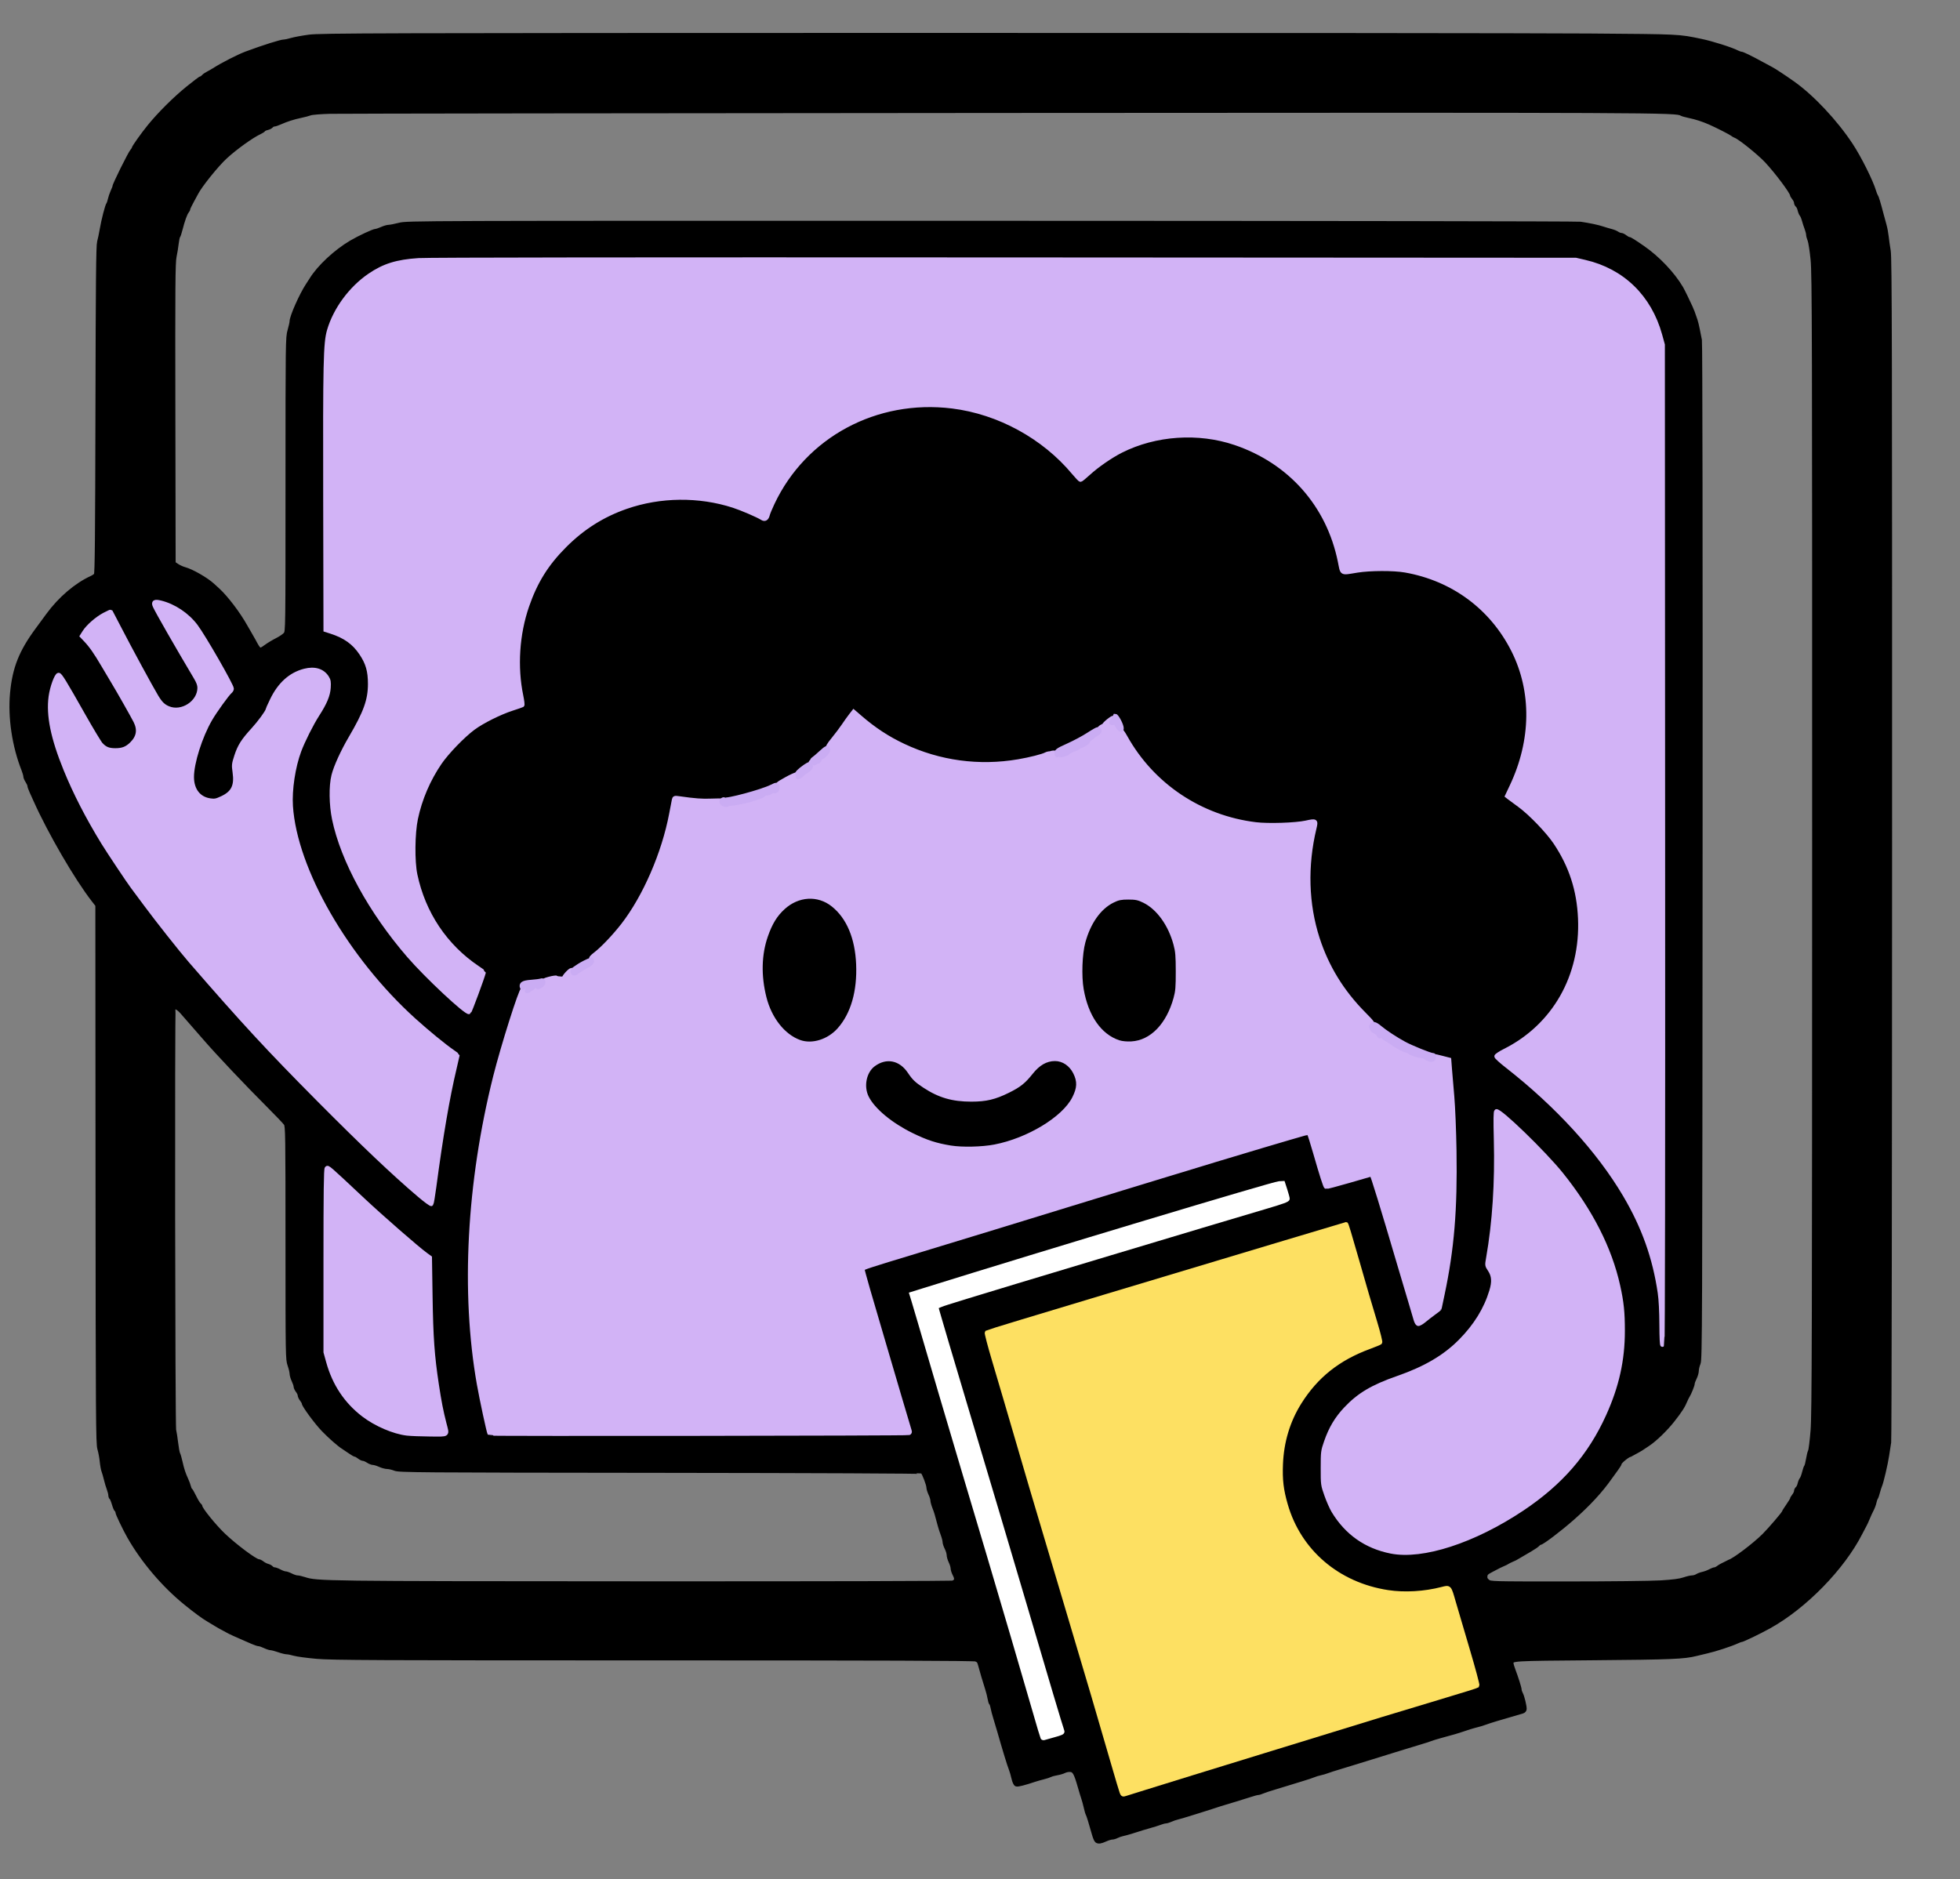 <svg xmlns="http://www.w3.org/2000/svg" width="486" height="466" viewBox="0.0 0.0 486 466"><rect x="0.0" y="0.0" width="486" height="466" fill="#808080" stroke="none"/><g id="others"><path id="15" d="M 271.956,456.518 C 271.796,456.417 271.491,455.712 271.277,454.953 C 270.412,451.878 269.885,450.173 269.712,449.894 C 269.613,449.733 269.390,448.968 269.218,448.196 C 269.045,447.424 268.783,446.454 268.635,446.039 C 268.488,445.625 268.076,444.269 267.720,443.026 C 266.772,439.709 266.388,439.025 265.421,438.932 C 264.981,438.889 264.303,439.017 263.915,439.216 C 263.526,439.415 262.700,439.660 262.079,439.762 C 261.457,439.863 260.730,440.061 260.464,440.202 C 260.197,440.342 259.407,440.599 258.707,440.774 C 258.007,440.949 257.096,441.206 256.681,441.345 C 253.957,442.258 252.360,442.663 252.012,442.529 C 251.771,442.436 251.481,441.801 251.291,440.950 C 251.116,440.167 250.831,439.184 250.658,438.766 C 250.287,437.869 249.014,433.712 247.773,429.343 C 247.479,428.307 247.024,426.782 246.763,425.953 C 246.501,425.125 246.213,424.022 246.122,423.502 C 246.030,422.983 245.865,422.502 245.755,422.434 C 245.644,422.366 245.478,421.830 245.385,421.244 C 245.292,420.658 245.015,419.557 244.768,418.797 C 244.184,416.996 243.349,414.173 243.011,412.858 C 242.796,412.021 242.587,411.760 241.955,411.540 C 241.392,411.343 218.664,411.265 162.056,411.265 C 93.085,411.265 82.382,411.216 78.565,410.881 C 76.157,410.669 73.628,410.330 72.946,410.127 C 72.263,409.925 71.440,409.759 71.116,409.759 C 70.793,409.759 69.885,409.533 69.099,409.256 C 68.314,408.980 67.441,408.751 67.160,408.746 C 66.879,408.741 66.197,408.519 65.645,408.252 C 65.093,407.985 64.446,407.763 64.208,407.759 C 63.971,407.754 63.236,407.511 62.577,407.218 C 61.917,406.926 61.039,406.543 60.624,406.367 C 58.866,405.622 56.832,404.688 56.482,404.465 C 56.275,404.333 55.767,404.058 55.353,403.854 C 54.939,403.649 54.148,403.202 53.596,402.860 C 53.043,402.518 52.196,402.008 51.713,401.727 C 50.418,400.974 48.609,399.648 46.065,397.587 C 40.604,393.164 35.470,387.133 32.030,381.098 C 30.942,379.190 29.120,375.387 29.120,375.026 C 29.120,374.812 29.008,374.568 28.872,374.484 C 28.736,374.400 28.446,373.718 28.228,372.968 C 28.010,372.218 27.726,371.539 27.597,371.459 C 27.468,371.379 27.358,371.067 27.352,370.764 C 27.346,370.461 27.168,369.762 26.956,369.210 C 26.745,368.657 26.425,367.584 26.246,366.824 C 26.066,366.065 25.804,365.155 25.662,364.803 C 25.521,364.451 25.327,363.378 25.232,362.418 C 25.136,361.458 24.872,360.052 24.644,359.292 C 24.265,358.026 24.227,352.353 24.187,291.188 C 24.187,291.188 24.143,224.465 24.143,224.465 C 24.143,224.465 23.180,223.229 23.180,223.229 C 18.962,217.819 12.347,206.442 8.787,198.477 C 8.541,197.924 8.101,196.952 7.809,196.315 C 7.518,195.679 7.279,195.001 7.278,194.809 C 7.277,194.617 7.052,194.121 6.778,193.706 C 6.504,193.292 6.279,192.748 6.278,192.497 C 6.277,192.247 6.066,191.512 5.811,190.865 C 3.486,184.986 2.435,177.924 2.990,171.914 C 3.562,165.733 5.181,161.647 9.235,156.158 C 9.689,155.544 10.891,153.907 11.906,152.522 C 14.891,148.446 18.850,145.065 22.718,143.287 C 23.133,143.097 23.609,142.775 23.777,142.573 C 24.013,142.288 24.101,133.010 24.167,101.671 C 24.234,69.786 24.320,60.896 24.572,60.008 C 24.748,59.386 25.045,57.974 25.232,56.869 C 25.617,54.587 26.552,50.969 26.853,50.593 C 26.963,50.454 27.136,49.946 27.237,49.462 C 27.337,48.979 27.632,48.109 27.893,47.530 C 28.154,46.951 28.367,46.395 28.367,46.294 C 28.367,45.793 32.224,38.013 32.781,37.391 C 32.977,37.173 33.136,36.920 33.136,36.828 C 33.136,36.540 35.367,33.390 36.974,31.408 C 39.516,28.274 43.362,24.446 46.617,21.812 C 48.302,20.449 49.784,19.333 49.912,19.333 C 50.040,19.333 50.277,19.174 50.439,18.979 C 50.600,18.785 51.094,18.441 51.536,18.215 C 51.978,17.989 52.641,17.611 53.009,17.376 C 55.154,16.001 59.148,13.961 61.145,13.220 C 65.387,11.647 69.703,10.286 70.432,10.291 C 70.718,10.293 71.555,10.115 72.294,9.895 C 73.033,9.676 75.002,9.314 76.670,9.091 C 79.431,8.722 92.854,8.684 226.055,8.663 C 306.549,8.651 382.179,8.716 394.122,8.809 C 416.855,8.985 416.058,8.946 421.805,10.136 C 424.504,10.694 429.260,12.203 430.773,12.981 C 431.118,13.159 431.540,13.305 431.710,13.306 C 432.069,13.307 434.102,14.295 436.798,15.776 C 437.833,16.346 438.963,16.955 439.308,17.130 C 439.936,17.449 442.460,19.117 444.580,20.615 C 449.364,23.995 455.160,30.172 458.967,35.950 C 461.070,39.140 464.002,45.012 464.710,47.454 C 464.851,47.937 465.056,48.445 465.167,48.584 C 465.362,48.826 465.823,50.347 466.577,53.228 C 466.775,53.988 467.098,55.174 467.294,55.865 C 467.491,56.555 467.723,57.798 467.812,58.627 C 467.900,59.455 468.131,61.080 468.326,62.237 C 468.627,64.030 468.676,85.953 468.660,210.373 C 468.650,290.691 468.551,356.970 468.439,357.660 C 468.327,358.350 468.100,359.819 467.935,360.924 C 467.610,363.092 466.544,367.640 466.169,368.456 C 466.042,368.733 465.810,369.467 465.652,370.088 C 465.495,370.710 465.277,371.331 465.169,371.469 C 465.060,371.607 464.887,372.116 464.785,372.599 C 464.683,373.082 464.389,373.873 464.132,374.357 C 463.874,374.840 463.433,375.800 463.150,376.491 C 462.868,377.181 462.534,377.916 462.408,378.123 C 462.283,378.330 461.777,379.290 461.284,380.257 C 456.891,388.869 447.541,398.441 438.735,403.344 C 436.276,404.713 432.056,406.746 431.673,406.746 C 431.564,406.746 431.120,406.910 430.685,407.111 C 429.142,407.824 425.249,409.095 423.242,409.541 C 422.620,409.680 421.434,409.965 420.606,410.175 C 417.588,410.942 414.478,411.071 395.227,411.229 C 374.602,411.399 374.792,411.387 374.792,412.484 C 374.792,412.706 375.007,413.454 375.269,414.148 C 376.024,416.141 376.806,418.637 376.805,419.048 C 376.804,419.256 376.961,419.727 377.154,420.096 C 377.521,420.800 378.056,423.005 378.056,423.814 C 378.056,424.090 377.820,424.354 377.491,424.447 C 376.765,424.652 373.165,425.709 370.901,426.382 C 369.935,426.669 368.749,427.056 368.265,427.241 C 367.782,427.426 366.935,427.686 366.383,427.818 C 365.381,428.058 363.543,428.622 362.115,429.127 C 361.386,429.386 360.830,429.545 357.095,430.568 C 356.128,430.833 355.055,431.166 354.710,431.309 C 354.365,431.452 353.065,431.868 351.823,432.234 C 350.580,432.599 349.112,433.047 348.559,433.228 C 348.007,433.410 346.708,433.810 345.673,434.117 C 344.637,434.424 343.168,434.880 342.409,435.130 C 341.650,435.379 340.012,435.886 338.769,436.256 C 337.526,436.626 336.058,437.079 335.506,437.262 C 334.953,437.445 333.485,437.894 332.242,438.260 C 331,438.627 329.588,439.080 329.104,439.268 C 328.621,439.456 327.831,439.688 327.348,439.782 C 326.865,439.877 326.131,440.103 325.716,440.284 C 325.302,440.464 323.946,440.913 322.703,441.281 C 321.460,441.649 319.992,442.100 319.440,442.283 C 318.887,442.467 317.419,442.915 316.176,443.279 C 314.934,443.644 313.546,444.103 313.092,444.300 C 312.639,444.497 312.103,444.658 311.901,444.658 C 311.699,444.658 310.884,444.874 310.090,445.138 C 309.295,445.402 307.628,445.921 306.386,446.292 C 302.974,447.309 301.738,447.693 300.361,448.164 C 299.671,448.400 298.315,448.831 297.349,449.120 C 296.382,449.410 295.027,449.830 294.336,450.054 C 293.646,450.278 292.629,450.572 292.077,450.707 C 291.525,450.842 290.717,451.118 290.282,451.321 C 289.847,451.523 289.282,451.694 289.027,451.700 C 288.771,451.706 288.111,451.882 287.558,452.092 C 287.006,452.301 285.989,452.624 285.299,452.808 C 284.609,452.993 283.705,453.257 283.291,453.394 C 281.271,454.066 279.192,454.683 278.442,454.833 C 277.983,454.925 277.306,455.158 276.935,455.351 C 276.565,455.545 276.020,455.704 275.724,455.704 C 275.429,455.705 274.694,455.929 274.093,456.202 C 272.918,456.735 272.414,456.810 271.956,456.518M 283.793,443.430 C 286.002,442.750 291.255,441.121 295.466,439.810 C 299.677,438.500 307.810,435.995 313.540,434.245 C 319.270,432.495 325.540,430.567 327.473,429.961 C 333.773,427.984 350.391,422.919 358.350,420.549 C 362.630,419.274 366.226,418.146 366.340,418.042 C 366.455,417.938 365.361,413.857 363.909,408.972 C 362.457,404.088 360.904,398.818 360.459,397.261 C 359.379,393.481 359.445,393.555 357.585,394.037 C 349.656,396.091 341.693,395.326 334.488,391.818 C 326.747,388.049 321.204,381.455 318.824,373.184 C 317.759,369.485 317.468,367.031 317.625,363.087 C 317.848,357.494 319.411,352.323 322.244,347.810 C 326.375,341.229 331.815,336.901 339.522,334.061 C 340.903,333.552 342.127,333.045 342.243,332.935 C 342.359,332.824 341.811,330.603 341.026,327.998 C 339.229,322.036 338.780,320.501 336.480,312.466 C 334.606,305.917 333.888,303.553 333.771,303.553 C 333.737,303.553 326.770,305.645 318.290,308.202 C 309.810,310.759 289.824,316.763 273.877,321.544 C 257.930,326.326 244.789,330.321 244.674,330.424 C 244.559,330.526 245.370,333.646 246.477,337.356 C 247.584,341.066 248.898,345.514 249.396,347.240 C 250.732,351.864 254.147,363.526 255.682,368.707 C 260.768,385.867 262.775,392.619 265.725,402.477 C 269.727,415.858 272.526,425.365 276.111,437.754 C 278.387,445.624 278.210,445.197 279.076,444.904 C 279.461,444.773 281.584,444.110 283.793,443.430M 261.392,430.327 C 263.125,429.854 263.561,429.646 263.441,429.346 C 263.134,428.581 259.142,415.190 254.160,398.209 C 251.841,390.306 243.519,362.327 240.381,351.885 C 236.502,338.973 232.206,324.423 232.206,324.195 C 232.206,324.037 233.533,323.500 235.155,323.003 C 236.778,322.506 238.952,321.830 239.988,321.502 C 244.468,320.082 302.212,302.727 313.980,299.264 C 318.049,298.066 319.311,297.600 319.301,297.296 C 319.294,297.078 319.033,296.108 318.720,295.142 C 318.720,295.142 318.152,293.384 318.152,293.384 C 318.152,293.384 317.164,293.435 317.164,293.435 C 315.788,293.505 259.727,310.367 229.156,319.904 C 229.156,319.904 225.981,320.895 225.981,320.895 C 225.981,320.895 226.462,322.455 226.462,322.455 C 226.726,323.314 227.402,325.597 227.964,327.531 C 230.112,334.926 236.151,355.388 239.523,366.699 C 241.459,373.189 243.985,381.663 245.137,385.530 C 248.135,395.587 254.446,417.086 256.561,424.447 C 257.553,427.899 258.421,430.816 258.490,430.929 C 258.559,431.042 258.745,431.088 258.903,431.031 C 259.062,430.974 260.182,430.657 261.392,430.327M 236.297,392.454 C 237.167,392.123 237.291,391.548 236.720,390.483 C 236.446,389.972 236.218,389.270 236.214,388.923 C 236.209,388.576 235.987,387.840 235.720,387.287 C 235.453,386.735 235.231,385.968 235.227,385.582 C 235.222,385.197 234.992,384.439 234.716,383.898 C 234.440,383.356 234.214,382.657 234.214,382.343 C 234.214,382.030 234,381.206 233.738,380.513 C 233.476,379.820 233.137,378.773 232.985,378.186 C 232.299,375.548 232.109,374.912 231.669,373.808 C 231.412,373.161 231.198,372.370 231.193,372.051 C 231.188,371.731 230.966,371.017 230.699,370.465 C 230.433,369.913 230.210,369.178 230.205,368.833 C 230.194,368.170 229.162,365.437 228.775,365.051 C 228.641,364.916 202.040,364.796 163.790,364.757 C 102.793,364.694 98.969,364.665 97.934,364.251 C 97.330,364.009 96.483,363.809 96.051,363.806 C 95.620,363.803 94.775,363.577 94.173,363.304 C 93.571,363.031 92.837,362.806 92.541,362.805 C 92.246,362.804 91.665,362.579 91.251,362.305 C 90.836,362.031 90.315,361.806 90.092,361.805 C 89.869,361.804 89.399,361.577 89.048,361.301 C 88.697,361.024 88.292,360.798 88.148,360.798 C 88.004,360.798 87.361,360.431 86.719,359.982 C 86.076,359.534 85.365,359.054 85.137,358.915 C 84.131,358.305 81.817,356.273 80.143,354.532 C 78.414,352.733 75.310,348.509 75.310,347.955 C 75.310,347.813 75.084,347.409 74.808,347.058 C 74.532,346.707 74.306,346.224 74.306,345.985 C 74.306,345.746 74.080,345.263 73.804,344.912 C 73.528,344.561 73.298,344.065 73.293,343.811 C 73.288,343.557 73.066,342.897 72.800,342.344 C 72.533,341.792 72.311,341.026 72.306,340.643 C 72.301,340.260 72.072,339.304 71.795,338.518 C 71.305,337.121 71.293,336.443 71.292,308.207 C 71.290,281.161 71.262,279.282 70.852,278.666 C 70.612,278.304 68.731,276.327 66.673,274.272 C 61.107,268.714 53.977,261.169 50.678,257.346 C 49.073,255.487 47.492,253.675 47.163,253.321 C 46.835,252.967 46.021,252.035 45.355,251.250 C 44.225,249.919 43.410,249.495 43.062,250.057 C 42.806,250.472 42.923,353.567 43.181,354.647 C 43.313,355.199 43.538,356.652 43.682,357.875 C 43.825,359.098 44.049,360.298 44.179,360.542 C 44.310,360.786 44.576,361.706 44.771,362.587 C 45.171,364.389 45.531,365.485 46.207,366.950 C 46.462,367.502 46.745,368.266 46.835,368.647 C 46.925,369.028 47.091,369.396 47.202,369.466 C 47.314,369.535 47.758,370.315 48.189,371.198 C 48.619,372.082 49.136,372.942 49.338,373.110 C 49.540,373.277 49.705,373.508 49.705,373.623 C 49.705,374.252 53.141,378.495 55.391,380.644 C 58.282,383.406 63.309,387.162 64.115,387.162 C 64.298,387.162 64.726,387.381 65.066,387.648 C 65.406,387.916 65.982,388.209 66.345,388.301 C 66.708,388.392 67.137,388.625 67.297,388.818 C 67.458,389.012 67.775,389.170 68.002,389.170 C 68.228,389.170 68.836,389.396 69.351,389.672 C 69.866,389.949 70.490,390.175 70.737,390.175 C 70.985,390.175 71.630,390.401 72.172,390.677 C 72.714,390.953 73.398,391.179 73.692,391.179 C 73.985,391.179 74.780,391.358 75.458,391.578 C 78.637,392.607 79.444,392.618 159.201,392.652 C 205.442,392.672 235.929,392.594 236.297,392.454M 411.767,392.423 C 414.824,392.238 416.510,392.017 417.532,391.670 C 418.326,391.400 419.262,391.179 419.612,391.179 C 419.961,391.179 420.497,391.020 420.803,390.827 C 421.109,390.633 421.754,390.392 422.238,390.291 C 422.721,390.190 423.510,389.897 423.991,389.639 C 424.472,389.381 425.020,389.170 425.207,389.170 C 425.394,389.170 425.835,388.944 426.186,388.668 C 426.537,388.392 427.021,388.166 428.818,387.270 C 430.080,386.870 434.962,383.176 437.362,380.807 C 438.781,379.406 442.320,375.274 442.320,375.019 C 442.320,374.934 442.772,374.213 443.324,373.418 C 443.876,372.622 444.328,371.876 444.328,371.760 C 444.329,371.644 444.554,371.261 444.831,370.910 C 445.107,370.559 445.333,370.075 445.333,369.834 C 445.333,369.594 445.495,369.262 445.693,369.097 C 445.891,368.933 446.130,368.439 446.223,368 C 446.316,367.560 446.534,367.031 446.706,366.824 C 446.878,366.617 447.156,365.884 447.324,365.196 C 447.492,364.507 447.727,363.825 447.847,363.681 C 447.967,363.536 448.178,362.721 448.315,361.871 C 448.452,361.020 448.679,360.109 448.819,359.846 C 448.960,359.584 449.243,357.289 449.448,354.748 C 449.772,350.736 449.823,331.572 449.836,209.273 C 449.849,82.675 449.810,68.013 449.454,64.407 C 449.236,62.200 448.897,60.012 448.701,59.543 C 448.505,59.074 448.340,58.450 448.334,58.157 C 448.328,57.863 448.150,57.170 447.940,56.618 C 447.729,56.066 447.435,55.162 447.287,54.609 C 447.139,54.057 446.877,53.436 446.705,53.228 C 446.533,53.021 446.316,52.492 446.223,52.053 C 446.130,51.614 445.891,51.120 445.693,50.955 C 445.495,50.791 445.333,50.459 445.333,50.219 C 445.333,49.978 445.107,49.494 444.831,49.143 C 444.554,48.792 444.329,48.422 444.329,48.321 C 444.329,47.649 440.490,42.527 438.013,39.892 C 436.165,37.928 431.405,34.104 430.334,33.724 C 430.092,33.638 429.725,33.428 429.518,33.257 C 429.114,32.923 425.850,31.257 423.995,30.438 C 422.323,29.699 420.547,29.125 418.823,28.766 C 417.980,28.590 417.145,28.357 416.967,28.247 C 415.629,27.420 412.852,27.408 248.272,27.516 C 159.011,27.575 84.115,27.670 81.837,27.727 C 79.555,27.784 77.357,27.961 76.942,28.122 C 76.527,28.283 75.454,28.567 74.557,28.752 C 72.770,29.122 70.980,29.699 69.383,30.418 C 68.816,30.674 68.180,30.883 67.970,30.883 C 67.761,30.883 67.455,31.045 67.290,31.243 C 67.126,31.441 66.661,31.676 66.258,31.765 C 65.855,31.853 65.454,32.041 65.366,32.183 C 65.279,32.324 64.854,32.602 64.422,32.799 C 62.475,33.689 58.413,36.602 55.897,38.913 C 53.723,40.908 49.547,46.107 48.637,47.951 C 48.534,48.160 48.054,49.048 47.571,49.923 C 47.087,50.798 46.692,51.636 46.692,51.786 C 46.692,51.936 46.540,52.237 46.354,52.455 C 45.959,52.918 45.308,54.734 44.772,56.866 C 44.565,57.693 44.302,58.484 44.187,58.624 C 44.073,58.763 43.904,59.556 43.812,60.384 C 43.720,61.213 43.481,62.682 43.280,63.648 C 42.968,65.149 42.925,70.823 42.983,102.555 C 42.983,102.555 43.052,139.705 43.052,139.705 C 43.052,139.705 43.906,140.280 43.906,140.280 C 44.376,140.597 45.219,140.979 45.781,141.131 C 47.567,141.612 51.141,143.663 52.735,145.123 C 52.961,145.330 53.550,145.868 54.042,146.318 C 56.085,148.184 59.129,152.195 60.853,155.291 C 61.083,155.706 61.542,156.497 61.872,157.049 C 62.202,157.601 62.654,158.392 62.875,158.807 C 64.322,161.512 64.327,161.514 65.936,160.345 C 66.605,159.859 67.856,159.108 68.718,158.675 C 69.579,158.243 70.511,157.600 70.789,157.247 C 71.289,156.610 71.293,156.294 71.293,120.169 C 71.293,84.486 71.304,83.696 71.795,81.977 C 72.072,81.011 72.298,79.997 72.298,79.723 C 72.298,78.536 74.703,73.110 76.295,70.705 C 76.651,70.168 77.055,69.544 77.193,69.319 C 79.094,66.218 83.218,62.371 87.077,60.099 C 89.081,58.919 92.670,57.246 93.196,57.246 C 93.407,57.246 94.073,57.022 94.675,56.749 C 95.277,56.476 96.062,56.250 96.419,56.247 C 96.777,56.244 97.953,56.015 99.033,55.739 C 100.985,55.240 101.782,55.237 245.739,55.258 C 325.347,55.270 391.103,55.370 391.863,55.481 C 394.109,55.808 396.180,56.247 397.385,56.650 C 398.007,56.859 398.953,57.138 399.489,57.271 C 400.025,57.405 400.699,57.680 400.988,57.882 C 401.277,58.084 401.699,58.250 401.926,58.250 C 402.153,58.250 402.626,58.476 402.977,58.752 C 403.328,59.028 403.733,59.254 403.878,59.254 C 404.153,59.254 405.122,59.855 407.410,61.445 C 411.111,64.016 414.790,67.895 416.880,71.432 C 417.232,72.028 418.582,74.784 419.216,76.202 C 419.635,77.140 419.769,77.497 420.438,79.466 C 420.578,79.880 420.825,80.897 420.986,81.726 C 421.148,82.554 421.383,83.744 421.509,84.370 C 421.646,85.052 421.712,135.971 421.673,211.290 C 421.611,328.987 421.579,337.136 421.180,338.076 C 420.945,338.628 420.748,339.452 420.742,339.906 C 420.736,340.361 420.505,341.175 420.229,341.717 C 419.953,342.258 419.727,342.881 419.727,343.101 C 419.727,343.510 418.902,345.555 418.463,346.236 C 418.329,346.443 418.104,346.895 417.962,347.240 C 417.353,348.724 416.683,349.772 414.820,352.160 C 413.094,354.372 410.369,357.015 408.644,358.150 C 408.043,358.545 407.268,359.061 406.920,359.296 C 406.572,359.531 406.045,359.800 404.221,360.798 C 403.744,360.798 401.659,362.483 401.636,362.887 C 401.627,363.050 401.239,363.692 400.774,364.314 C 400.308,364.935 399.612,365.895 399.226,366.448 C 396.948,369.711 393.861,373.054 389.938,376.505 C 386.676,379.374 382.365,382.642 381.841,382.642 C 381.726,382.642 381.488,382.816 381.312,383.028 C 381.136,383.240 380.263,383.833 379.373,384.346 C 378.484,384.859 377.343,385.527 376.839,385.831 C 375.722,386.505 375.585,386.577 374.792,386.903 C 374.447,387.044 373.995,387.274 373.788,387.412 C 373.581,387.551 373.129,387.777 372.784,387.914 C 372.439,388.052 371.987,388.258 371.780,388.371 C 371.573,388.485 370.726,388.926 369.897,389.352 C 368.621,390.007 368.379,390.240 368.314,390.874 C 368.256,391.442 368.402,391.752 368.913,392.154 C 369.587,392.684 369.624,392.685 388.517,392.685 C 398.928,392.685 409.390,392.567 411.767,392.423M 351.704,384.889 C 363.003,383.485 378.977,375.010 387.744,365.770 C 395.221,357.889 400.424,347.250 402.026,336.570 C 402.465,333.648 402.526,326.986 402.144,323.884 C 400.800,312.987 395.708,301.874 387.191,291.250 C 382.935,285.941 371.758,275.106 371.012,275.567 C 370.808,275.693 370.779,277.625 370.905,282.554 C 371.181,293.309 370.543,303.100 368.987,312.005 C 368.674,313.798 368.675,313.809 369.390,314.889 C 370.372,316.373 370.480,317.845 369.778,320.168 C 368.414,324.678 365.889,328.768 362.113,332.582 C 358.228,336.506 353.419,339.330 346.551,341.721 C 340.327,343.888 336.958,345.890 333.679,349.370 C 331.425,351.763 329.964,354.214 328.808,357.545 C 328.005,359.855 327.983,360.033 327.980,364.063 C 327.977,368.179 327.982,368.221 328.880,370.768 C 331.538,378.312 337.168,383.235 344.901,384.777 C 346.983,385.192 348.996,385.225 351.704,384.889M 110.706,355.379 C 110.706,355.161 110.482,354.106 110.209,353.036 C 109.416,349.930 108.969,347.642 108.319,343.349 C 107.238,336.216 106.918,331.734 106.763,321.583 C 106.763,321.583 106.615,311.870 106.615,311.870 C 106.615,311.870 105.585,311.127 105.585,311.127 C 103.515,309.633 94.638,301.888 89.902,297.445 C 81.212,289.291 81.332,289.395 81.005,289.721 C 80.780,289.947 80.707,295.517 80.707,312.667 C 80.707,312.667 80.707,335.314 80.707,335.314 C 80.707,335.314 81.368,337.702 81.368,337.702 C 82.574,342.063 84.196,344.997 87.106,348.086 C 90.023,351.181 93.400,353.364 97.273,354.658 C 99.802,355.503 101.525,355.703 106.626,355.744 C 110.194,355.773 110.706,355.727 110.706,355.379M 225.391,355.396 C 225.587,355.323 225.664,355.098 225.574,354.861 C 225.487,354.635 224.354,350.823 223.056,346.389 C 221.758,341.955 220.060,336.180 219.282,333.557 C 215.737,321.592 213.880,315.119 213.880,314.718 C 213.880,314.433 215.446,313.921 227.310,310.328 C 235.836,307.747 257.903,300.995 264.212,299.038 C 266.836,298.224 273.105,296.302 278.145,294.766 C 283.184,293.229 288.155,291.711 289.190,291.392 C 290.226,291.072 292.485,290.388 294.211,289.871 C 295.937,289.354 299.100,288.387 301.240,287.723 C 305.123,286.517 321.595,281.628 323.409,281.143 C 323.965,280.994 324.455,280.980 324.578,281.110 C 324.695,281.232 325.374,283.366 326.088,285.852 C 327.682,291.403 328.583,294.222 328.808,294.360 C 328.902,294.418 331.464,293.744 334.502,292.863 C 337.539,291.981 340.055,291.258 340.093,291.255 C 340.277,291.241 342.818,299.516 347.184,314.349 C 348.181,317.732 349.390,321.800 349.873,323.388 C 350.356,324.976 350.867,326.709 351.009,327.238 C 351.151,327.768 351.425,328.262 351.618,328.336 C 351.811,328.410 352.501,328.029 353.151,327.490 C 353.801,326.950 354.926,326.079 355.651,325.554 C 356.376,325.030 356.969,324.572 356.969,324.536 C 356.969,324.501 357.301,322.900 357.707,320.980 C 360.088,309.711 360.892,300.001 360.658,285.350 C 360.581,280.516 360.333,274.472 360.106,271.917 C 359.880,269.362 359.618,266.262 359.524,265.028 C 359.524,265.028 359.354,262.783 359.354,262.783 C 359.354,262.783 357.597,262.314 357.597,262.314 C 356.630,262.056 355.500,261.756 355.086,261.647 C 354.672,261.539 353.276,261.026 351.983,260.508 C 341.971,256.496 333.565,248.333 328.743,237.943 C 324.230,228.218 323.230,216.676 325.926,205.429 C 326.392,203.485 326.327,203.442 323.798,203.998 C 321.264,204.556 314.477,204.774 311.370,204.397 C 300.452,203.073 290.283,197.557 283.561,189.313 C 280.962,186.125 278.147,181.613 278.142,180.626 C 278.139,179.937 276.964,177.512 276.633,177.512 C 276.201,177.512 273.629,179.690 273.827,179.889 C 273.924,179.985 273.890,180.030 273.752,179.988 C 273.472,179.902 271.801,180.845 269.409,182.438 C 268.540,183.017 266.394,184.134 264.640,184.920 C 262.886,185.706 261.343,186.451 261.212,186.576 C 261.081,186.700 260.712,186.802 260.393,186.802 C 260.074,186.802 259.616,186.912 259.376,187.046 C 258.576,187.494 255.432,188.294 252.527,188.790 C 239.611,190.994 226.386,187.868 216.139,180.189 C 215.380,179.620 214.057,178.549 213.200,177.809 C 213.200,177.809 211.641,176.464 211.641,176.464 C 211.641,176.464 210.438,178.154 210.438,178.154 C 207.417,182.404 206.078,184.059 204.091,186 C 200.995,189.025 200.287,189.666 199.446,190.206 C 199.032,190.472 198.467,190.897 198.191,191.152 C 196.736,192.491 191.212,195.270 187.679,196.441 C 185.422,197.188 180.932,198.219 179.489,198.321 C 174.410,198.681 173.227,198.642 168.393,197.953 C 167.292,197.796 167.205,197.824 167.088,198.382 C 167.019,198.710 166.717,200.278 166.417,201.866 C 163.748,215.993 156.079,229.989 147.213,236.913 C 146.079,237.799 145.081,238.524 144.995,238.524 C 144.910,238.524 144.192,238.961 143.400,239.495 C 141.908,240.501 138.844,242.039 138.110,242.442 C 137.953,242.344 137.399,242.386 136.879,242.535 C 135.112,243.042 132.172,243.545 130.985,243.545 C 129.778,243.545 129.261,243.948 129.364,244.811 C 129.388,245.013 128.600,247.663 127.614,250.701 C 123.231,264.204 121.150,272.501 119.268,283.969 C 115.779,305.239 115.596,325.428 118.733,343.223 C 119.397,346.989 121.150,355.142 121.377,355.526 C 121.475,355.690 224.946,355.561 225.391,355.396M 412.386,209.384 C 412.386,209.384 412.322,85.492 412.322,85.492 C 412.322,85.492 411.659,83.094 411.659,83.094 C 409.041,73.628 402.332,67.104 392.996,64.944 C 392.996,64.944 390.733,64.421 390.733,64.421 C 390.733,64.421 249.150,64.339 249.150,64.339 C 158.307,64.286 106.218,64.345 103.802,64.503 C 98.406,64.857 95.211,65.853 91.627,68.301 C 86.952,71.494 83.100,76.736 81.576,81.977 C 80.669,85.095 80.564,89.778 80.637,123.747 C 80.637,123.747 80.707,156.227 80.707,156.227 C 80.707,156.227 82.088,156.670 82.088,156.670 C 85.561,157.785 87.792,159.386 89.564,162.037 C 91.173,164.443 91.732,166.394 91.733,169.603 C 91.735,173.605 90.629,176.685 86.933,182.980 C 84.948,186.360 83.216,190.166 82.680,192.325 C 82.031,194.945 82.094,199.579 82.827,203.122 C 84.949,213.369 91.907,226.093 101.363,237.017 C 105.799,242.142 115.543,251.256 116.321,251.009 C 116.518,250.947 119.691,242.363 119.982,241.107 C 119.988,241.077 119.288,240.578 118.425,239.998 C 110.439,234.623 105.018,226.519 102.997,216.931 C 102.297,213.614 102.369,206.642 103.139,202.996 C 104.167,198.129 106.211,193.348 109.043,189.189 C 110.806,186.600 114.787,182.471 117.358,180.565 C 119.575,178.921 123.935,176.744 126.985,175.758 C 128.276,175.341 129.419,174.946 129.524,174.881 C 129.629,174.816 129.509,173.774 129.258,172.566 C 127.766,165.402 128.293,157.272 130.704,150.293 C 132.801,144.219 135.546,139.823 140.057,135.311 C 143.443,131.924 146.047,130.029 150.346,127.825 C 159.786,122.984 171.513,122.092 181.839,125.429 C 183.878,126.088 187.971,127.848 188.966,128.495 C 189.652,128.940 190.148,128.631 190.401,127.600 C 190.637,126.641 192.393,122.965 193.479,121.159 C 200.267,109.870 211.475,102.612 224.926,100.797 C 239.946,98.769 256.249,105.259 266.224,117.236 C 267.037,118.212 267.802,119.011 267.925,119.011 C 268.047,119.011 268.957,118.268 269.946,117.360 C 272.026,115.450 275.458,113.082 278.004,111.800 C 286.494,107.523 297.166,106.798 306.260,109.881 C 319.887,114.500 329.388,125.236 332.226,139.223 C 332.873,142.412 332.428,142.174 336.510,141.514 C 339.707,140.997 345.587,140.981 348.427,141.480 C 358.809,143.308 367.121,148.743 373.216,157.690 C 374.566,159.671 376.471,163.733 377.273,166.339 C 380.166,175.748 379.347,185.388 374.844,194.926 C 374.844,194.926 373.675,197.401 373.675,197.401 C 373.675,197.401 374.200,197.814 374.200,197.814 C 374.489,198.040 375.647,198.893 376.772,199.709 C 379.441,201.644 383.824,206.198 385.661,208.946 C 389.523,214.721 391.470,220.696 391.781,227.727 C 392.415,242.056 385.382,254.426 373.098,260.589 C 371.959,261.161 371.027,261.780 371.027,261.966 C 371.027,262.151 372.203,263.221 373.640,264.343 C 386.075,274.052 396.385,285.327 402.871,296.311 C 407.546,304.226 410.270,311.859 411.551,320.627 C 411.793,322.284 411.943,325.213 411.956,328.508 C 411.969,331.803 412.064,333.664 412.213,333.514 C 412.362,333.366 412.427,286.990 412.386,209.384M 107.685,294.388 C 109.371,281.699 111.007,272.138 112.727,264.923 C 113.134,263.216 113.467,261.781 113.467,261.733 C 113.467,261.686 112.930,261.280 112.275,260.832 C 110.194,259.411 105.992,255.970 102.669,252.967 C 97.854,248.616 92.847,243.096 88.840,237.722 C 77.048,221.909 70.988,206.219 72.277,194.835 C 72.981,188.621 75.075,182.890 78.698,177.261 C 80.618,174.278 81.390,172.427 81.511,170.520 C 81.599,169.147 81.526,168.704 81.102,168.031 C 80.004,166.289 78.030,165.687 75.516,166.329 C 72.042,167.216 69.318,169.668 67.424,173.616 C 66.791,174.935 66.273,176.074 66.273,176.147 C 66.273,176.564 64.309,179.234 62.750,180.936 C 60.249,183.667 59.395,185.014 58.590,187.487 C 57.941,189.484 57.914,189.738 58.165,191.483 C 58.654,194.878 57.811,196.618 55.052,197.909 C 53.667,198.557 53.264,198.640 52.177,198.495 C 49.322,198.117 47.608,195.946 47.601,192.702 C 47.594,189.195 49.663,182.653 52.128,178.391 C 53.302,176.360 56.375,172.096 57.095,171.498 C 57.311,171.320 57.487,171 57.487,170.788 C 57.487,169.991 50.536,157.885 48.575,155.267 C 46.465,152.451 43.135,150.226 39.814,149.415 C 38.311,149.047 37.920,149.297 38.386,150.326 C 39.027,151.744 44.049,160.505 48.490,167.955 C 49.190,169.130 49.452,169.850 49.448,170.591 C 49.428,174.219 45.111,177.030 41.730,175.617 C 40.503,175.104 39.799,174.414 38.795,172.742 C 37.428,170.466 32.218,160.871 29.796,156.170 C 28.550,153.754 27.501,151.737 27.465,151.690 C 27.428,151.642 26.693,151.979 25.831,152.438 C 24.009,153.409 21.796,155.350 20.909,156.755 C 20.909,156.755 20.290,157.736 20.290,157.736 C 20.290,157.736 21.160,158.648 21.160,158.648 C 22.557,160.111 23.687,161.725 25.620,165.014 C 26.616,166.709 27.741,168.605 28.121,169.226 C 29.276,171.115 32.930,177.559 33.578,178.849 C 34.649,180.981 34.339,182.799 32.617,184.483 C 31.441,185.633 30.383,186.048 28.630,186.048 C 26.935,186.048 26.079,185.708 25.056,184.627 C 24.685,184.235 22.724,180.981 20.698,177.397 C 15.949,168.995 14.935,167.343 14.530,167.343 C 13.997,167.343 12.867,170.424 12.551,172.741 C 11.915,177.397 13.061,183.011 16.242,190.819 C 18.614,196.644 21.727,202.700 25.575,208.976 C 26.899,211.135 31.994,218.775 32.890,219.944 C 33.261,220.427 34.731,222.405 36.159,224.338 C 38.958,228.130 44.891,235.630 47.182,238.273 C 60.316,253.424 66.498,260.114 79.048,272.755 C 86.848,280.612 93.201,286.770 98.406,291.521 C 102.783,295.516 106.763,298.809 106.963,298.602 C 107.067,298.494 107.392,296.598 107.685,294.388" stroke="#000000" fill="#000000" stroke-width="1" />
  <path id="24" d="M 121.377,355.526 C 121.150,355.142 119.397,346.989 118.733,343.223 C 114.742,320.578 116.186,293.340 122.774,267.021 C 124.653,259.516 129.154,245.303 129.652,245.303 C 129.829,245.303 130.123,244.944 130.829,244.426 C 130.946,244.863 130.914,245.277 131.792,245.191 C 131.792,245.287 132.188,244.934 133.359,244.801 C 133.967,244.801 134.852,244.003 134.736,243.559 C 134.646,243.215 134.945,243.044 136.231,242.701 C 137.115,242.466 137.974,242.351 138.141,242.447 C 137.934,242.730 140.765,242.730 139.825,242.591 C 139.825,242.161 141.335,240.532 141.734,240.532 C 141.927,240.532 142.071,240.617 142.055,240.721 C 141.928,241.524 142.655,241.729 143.905,240.604 C 144.215,240.320 144.955,239.843 145.549,239.545 C 146.730,238.952 147.064,238.451 146.628,237.926 C 146.405,237.657 146.639,237.359 147.739,236.510 C 149.462,235.181 152.397,232.081 154.486,229.385 C 159.886,222.415 164.580,211.589 166.417,201.866 C 166.717,200.278 167.019,198.710 167.088,198.382 C 167.205,197.824 167.292,197.796 168.393,197.953 C 172.335,198.515 174.121,198.647 176.414,198.546 C 177.830,198.484 178.935,198.486 178.871,198.551 C 178.806,198.615 178.866,198.879 179.004,199.137 C 179.256,199.609 180.493,199.810 180.493,199.379 C 182.032,198.179 182.986,198.940 185.011,198.679 C 185.218,198.652 186.320,198.315 187.459,197.931 C 189.295,197.312 189.534,197.160 189.564,196.599 C 189.783,196.411 191.561,196.494 191.632,196.065 C 192.230,196.561 192.829,196.118 192.744,195.243 C 192.671,194.493 192.768,194.404 195.012,193.158 C 197.272,191.903 198.196,191.691 198.951,192.063 C 199.039,191.920 199.566,191.516 200.122,191.165 C 201.011,190.603 201.115,190.441 200.988,189.804 C 200.843,189.080 201.155,188.578 201.452,189.057 C 201.772,189.576 202.333,189.310 202.367,188.622 C 202.230,187.964 203.771,187.964 203.543,187.743 C 203.686,187.968 203.974,187.816 204.575,187.196 C 205.207,186.544 205.373,186.192 205.260,185.743 C 205.142,185.275 205.432,184.757 206.642,183.277 C 207.484,182.247 208.628,180.726 209.185,179.897 C 209.741,179.069 210.529,177.964 210.936,177.442 C 210.936,177.442 211.674,176.493 211.674,176.493 C 211.674,176.493 213.217,177.824 213.217,177.824 C 216.777,180.895 220.074,183.060 224.043,184.932 C 232.933,189.127 242.756,190.457 252.527,188.790 C 255.432,188.294 258.576,187.494 259.376,187.046 C 259.616,186.912 260.090,186.802 260.428,186.802 C 262.118,186.169 262.391,187.500 262.546,186.772 C 262.578,187.315 262.663,187.356 263.495,187.221 C 263.998,187.139 264.648,186.862 264.939,186.605 C 265.229,186.347 265.944,185.987 266.526,185.804 C 267.108,185.621 267.520,185.368 267.442,185.241 C 267.364,185.114 267.453,185.046 267.640,185.089 C 268.083,185.191 269.928,184.101 269.763,183.835 C 269.694,183.722 269.969,183.434 270.374,183.194 C 270.780,182.954 271.224,182.548 272.572,181.303 C 272.480,180.674 272.568,180.434 273.799,179.841 C 273.736,179.734 274.226,179.222 274.888,178.703 C 275.769,178.015 276.070,177.879 276.008,178.201 C 275.713,179.284 274.895,179.158 275.885,179.227 C 275.885,178.675 276.592,179.117 276.968,179.905 C 277.200,180.392 277.557,180.855 277.759,180.933 C 277.962,181.011 278.546,181.826 279.056,182.745 C 285.704,194.716 297.672,202.736 311.370,204.397 C 314.477,204.774 321.264,204.556 323.798,203.998 C 326.327,203.442 326.392,203.485 325.926,205.429 C 323.697,214.729 323.976,224.251 326.726,232.739 C 329.014,239.805 332.783,245.951 338.157,251.379 C 340.347,253.591 340.532,253.851 340.175,254.209 C 339.734,254.650 339.965,255.236 340.765,255.706 C 341.016,255.853 341.514,256.256 341.872,256.601 C 342.997,258.698 342.749,254.611 342.882,256.532 C 342.905,257.179 343.075,257.424 343.727,257.754 C 344.176,257.981 344.901,258.435 345.338,258.762 C 346.692,259.775 348.905,260.830 349.032,260.522 C 349.106,260.342 349.154,260.356 349.167,260.562 C 349.184,260.835 349.868,261.234 350.819,261.526 C 351.878,261.851 352.953,262.045 352.956,261.910 C 352.958,261.821 353.043,261.864 353.145,262.004 C 353.375,262.325 354.612,262.878 355.098,262.878 C 355.299,262.878 355.463,262.652 355.463,262.376 C 355.463,261.773 355.404,261.774 357.597,262.334 C 357.597,262.334 359.354,262.783 359.354,262.783 C 359.354,262.783 359.524,265.028 359.524,265.028 C 359.618,266.262 359.880,269.362 360.106,271.917 C 360.333,274.472 360.581,280.516 360.658,285.350 C 360.892,300.001 360.088,309.711 357.707,320.980 C 357.301,322.900 356.969,324.501 356.969,324.536 C 356.969,324.572 356.376,325.030 355.651,325.554 C 354.926,326.079 353.801,326.950 353.151,327.490 C 352.501,328.029 351.811,328.410 351.618,328.336 C 351.425,328.262 351.151,327.768 351.009,327.238 C 350.867,326.709 350.356,324.976 349.873,323.388 C 349.390,321.800 348.181,317.732 347.184,314.349 C 342.818,299.516 340.277,291.241 340.093,291.255 C 340.055,291.258 337.539,291.981 334.502,292.863 C 331.464,293.744 328.902,294.418 328.808,294.360 C 328.583,294.222 327.682,291.403 326.088,285.852 C 325.374,283.366 324.695,281.232 324.578,281.110 C 324.455,280.980 323.965,280.994 323.409,281.143 C 321.595,281.628 305.123,286.517 301.240,287.723 C 299.100,288.387 295.937,289.354 294.211,289.871 C 292.485,290.388 290.226,291.072 289.190,291.392 C 288.155,291.711 283.184,293.229 278.145,294.766 C 273.105,296.302 266.836,298.224 264.212,299.038 C 257.903,300.995 235.836,307.747 227.310,310.328 C 215.446,313.921 213.880,314.433 213.880,314.718 C 213.880,315.119 215.737,321.592 219.282,333.557 C 220.060,336.180 221.758,341.955 223.056,346.389 C 224.354,350.823 225.487,354.635 225.574,354.861 C 225.664,355.098 225.587,355.323 225.391,355.396 C 224.946,355.561 121.475,355.690 121.377,355.526M 246.485,283.339 C 254.509,281.789 263.090,276.601 265.456,271.872 C 266.573,269.639 266.627,268.312 265.682,266.414 C 264.825,264.694 263.259,263.630 261.590,263.634 C 259.700,263.638 258.085,264.570 256.477,266.585 C 254.533,269.023 253.303,270.006 250.405,271.437 C 246.936,273.151 244.628,273.698 240.866,273.701 C 236.028,273.704 232.555,272.696 228.719,270.178 C 226.586,268.777 225.909,268.129 224.694,266.323 C 222.759,263.446 219.859,262.863 217.204,264.816 C 215.335,266.192 214.696,269.368 215.825,271.674 C 217.247,274.578 221.498,278.100 226.557,280.565 C 230.087,282.285 232.321,283.012 235.846,283.587 C 238.595,284.035 243.468,283.922 246.485,283.339M 204.469,256.870 C 209.272,254.505 212.141,247.559 211.787,239.151 C 211.521,232.839 209.487,227.999 205.909,225.162 C 202.629,222.561 198.194,222.826 194.903,225.818 C 193.075,227.482 191.934,229.346 190.863,232.420 C 188.337,239.671 189.797,249.515 194.095,254.219 C 197.406,257.843 200.755,258.699 204.469,256.870M 283.772,256.881 C 286.782,255.399 289.236,251.931 290.508,247.362 C 290.968,245.709 291.045,244.774 291.040,240.909 C 291.035,237.079 290.952,236.083 290.492,234.381 C 289.239,229.735 286.481,225.891 283.273,224.316 C 282.006,223.693 281.486,223.585 279.776,223.585 C 278.090,223.585 277.541,223.696 276.352,224.280 C 271.914,226.460 269.190,232.008 268.927,239.402 C 268.740,244.676 269.658,248.922 271.763,252.515 C 274.553,257.276 279.395,259.037 283.772,256.881" stroke="#D2B3F6" fill="#D2B3F6" stroke-width="1" />
  <path id="24" d="M 100.913,355.520 C 97.628,355.135 93.175,353.219 90.119,350.875 C 85.793,347.558 82.883,343.178 81.368,337.702 C 81.368,337.702 80.707,335.314 80.707,335.314 C 80.707,335.314 80.707,312.667 80.707,312.667 C 80.707,295.517 80.780,289.947 81.005,289.721 C 81.332,289.395 81.212,289.291 89.902,297.445 C 94.638,301.888 103.515,309.633 105.585,311.127 C 105.585,311.127 106.615,311.870 106.615,311.870 C 106.615,311.870 106.763,321.583 106.763,321.583 C 106.918,331.734 107.238,336.216 108.319,343.349 C 108.969,347.642 109.416,349.930 110.209,353.036 C 110.975,356.038 111.314,355.782 106.626,355.744 C 104.383,355.726 101.812,355.625 100.913,355.520" stroke="#D2B3F6" fill="#D2B3F6" stroke-width="1" />
  <path id="9" d="M 278.115,444.461 C 277.971,444.086 277.069,441.068 276.111,437.754 C 272.526,425.365 269.727,415.858 265.725,402.477 C 262.775,392.619 260.768,385.867 255.682,368.707 C 254.147,363.526 250.732,351.864 249.396,347.240 C 248.898,345.514 247.584,341.066 246.477,337.356 C 245.370,333.646 244.559,330.526 244.674,330.424 C 244.789,330.321 257.930,326.326 273.877,321.544 C 289.824,316.763 309.810,310.759 318.290,308.202 C 326.770,305.645 333.737,303.553 333.771,303.553 C 333.888,303.553 334.606,305.917 336.480,312.466 C 338.780,320.501 339.229,322.036 341.026,327.998 C 341.811,330.603 342.359,332.824 342.243,332.935 C 342.127,333.045 340.903,333.552 339.522,334.061 C 331.815,336.901 326.375,341.229 322.244,347.810 C 319.411,352.323 317.848,357.494 317.625,363.087 C 317.468,367.031 317.759,369.485 318.824,373.184 C 322.154,384.759 331.736,392.943 344.166,394.831 C 348.298,395.458 353.222,395.167 357.585,394.037 C 359.445,393.555 359.379,393.481 360.459,397.261 C 360.904,398.818 362.457,404.088 363.909,408.972 C 365.361,413.857 366.455,417.938 366.340,418.042 C 366.226,418.146 362.630,419.274 358.350,420.549 C 350.391,422.919 333.773,427.984 327.473,429.961 C 325.540,430.567 319.270,432.495 313.540,434.245 C 307.810,435.995 299.677,438.500 295.466,439.810 C 291.255,441.121 286.002,442.750 283.793,443.430 C 281.584,444.110 279.461,444.773 279.076,444.904 C 278.448,445.117 278.349,445.071 278.115,444.461" stroke="#FDE062" fill="#FDE062" stroke-width="1" />
  <path id="24" d="M 411.956,328.508 C 411.943,325.213 411.793,322.284 411.551,320.627 C 410.270,311.859 407.546,304.226 402.871,296.311 C 396.385,285.327 386.075,274.052 373.640,264.343 C 372.203,263.221 371.027,262.151 371.027,261.966 C 371.027,261.780 371.959,261.161 373.098,260.589 C 385.382,254.426 392.415,242.056 391.781,227.727 C 391.470,220.696 389.523,214.721 385.661,208.946 C 383.824,206.198 379.441,201.644 376.772,199.709 C 375.647,198.893 374.489,198.040 374.200,197.814 C 374.200,197.814 373.675,197.401 373.675,197.401 C 373.675,197.401 374.844,194.926 374.844,194.926 C 380.188,183.607 380.334,171.473 375.248,161.330 C 369.917,150.702 360.276,143.566 348.427,141.480 C 345.587,140.981 339.707,140.997 336.510,141.514 C 332.428,142.174 332.873,142.412 332.226,139.223 C 329.388,125.236 319.887,114.500 306.260,109.881 C 297.166,106.798 286.494,107.523 278.004,111.800 C 275.458,113.082 272.026,115.450 269.946,117.360 C 268.957,118.268 268.047,119.011 267.925,119.011 C 267.802,119.011 267.037,118.212 266.224,117.236 C 258.815,108.340 247.625,102.230 236.138,100.807 C 217.234,98.467 199.464,108.032 191.567,124.800 C 191.017,125.966 190.493,127.226 190.401,127.600 C 190.148,128.631 189.652,128.940 188.966,128.495 C 187.971,127.848 183.878,126.088 181.839,125.429 C 173.335,122.680 163.716,122.782 155.287,125.710 C 149.453,127.736 144.522,130.845 140.057,135.311 C 135.546,139.823 132.801,144.219 130.704,150.293 C 128.293,157.272 127.766,165.402 129.258,172.566 C 129.509,173.774 129.629,174.816 129.524,174.881 C 129.419,174.946 128.276,175.341 126.985,175.758 C 123.935,176.744 119.575,178.921 117.358,180.565 C 114.787,182.471 110.806,186.600 109.043,189.189 C 106.211,193.348 104.167,198.129 103.139,202.996 C 102.369,206.642 102.297,213.614 102.997,216.931 C 105.018,226.519 110.439,234.623 118.425,239.998 C 119.288,240.578 119.988,241.077 119.982,241.107 C 119.691,242.363 116.518,250.947 116.321,251.009 C 115.543,251.256 105.799,242.142 101.363,237.017 C 91.907,226.093 84.949,213.369 82.827,203.122 C 82.094,199.579 82.031,194.945 82.680,192.325 C 83.216,190.166 84.948,186.360 86.933,182.980 C 90.629,176.685 91.735,173.605 91.733,169.603 C 91.732,166.394 91.173,164.443 89.564,162.037 C 87.792,159.386 85.561,157.785 82.088,156.670 C 82.088,156.670 80.707,156.227 80.707,156.227 C 80.707,156.227 80.637,123.747 80.637,123.747 C 80.564,89.778 80.669,85.095 81.576,81.977 C 83.100,76.736 86.952,71.494 91.627,68.301 C 95.211,65.853 98.406,64.857 103.802,64.503 C 106.218,64.345 158.307,64.286 249.150,64.339 C 249.150,64.339 390.733,64.421 390.733,64.421 C 390.733,64.421 392.996,64.944 392.996,64.944 C 402.332,67.104 409.041,73.628 411.659,83.094 C 411.659,83.094 412.322,85.492 412.322,85.492 C 412.322,85.492 412.386,209.384 412.386,209.384 C 412.427,286.990 412.362,333.366 412.213,333.514 C 412.064,333.664 411.969,331.803 411.956,328.508" stroke="#D2B3F6" fill="#D2B3F6" stroke-width="1" />
  <path id="24" d="M 344.901,384.777 C 338.711,383.543 333.932,380.179 330.636,374.738 C 330.166,373.963 329.376,372.177 328.880,370.768 C 327.982,368.221 327.977,368.179 327.980,364.063 C 327.983,360.033 328.005,359.855 328.808,357.545 C 329.964,354.214 331.425,351.763 333.679,349.370 C 336.958,345.890 340.327,343.888 346.551,341.721 C 353.419,339.330 358.228,336.506 362.113,332.582 C 365.889,328.768 368.414,324.678 369.778,320.168 C 370.480,317.845 370.372,316.373 369.390,314.889 C 368.675,313.809 368.674,313.798 368.987,312.005 C 370.543,303.100 371.181,293.309 370.905,282.554 C 370.779,277.625 370.808,275.693 371.012,275.567 C 371.758,275.106 382.935,285.941 387.191,291.250 C 394.461,300.318 399.194,309.621 401.242,318.869 C 402.149,322.963 402.406,325.437 402.404,330.035 C 402.402,337.296 400.976,343.712 397.806,350.724 C 393.409,360.452 387.028,367.808 377.428,374.213 C 365.469,382.192 352.714,386.335 344.901,384.777" stroke="#D2B3F6" fill="#D2B3F6" stroke-width="1" />
  <path id="8" d="M 258.490,430.929 C 258.421,430.816 257.553,427.899 256.561,424.447 C 254.446,417.086 248.135,395.587 245.137,385.530 C 243.985,381.663 241.459,373.189 239.523,366.699 C 236.151,355.388 230.112,334.926 227.964,327.531 C 227.402,325.597 226.726,323.314 226.462,322.455 C 226.462,322.455 225.981,320.895 225.981,320.895 C 225.981,320.895 229.156,319.904 229.156,319.904 C 259.727,310.367 315.788,293.505 317.164,293.435 C 317.164,293.435 318.152,293.384 318.152,293.384 C 318.152,293.384 318.720,295.142 318.720,295.142 C 319.033,296.108 319.294,297.078 319.301,297.296 C 319.311,297.600 318.049,298.066 313.980,299.264 C 302.212,302.727 244.468,320.082 239.988,321.502 C 238.952,321.830 236.778,322.506 235.155,323.003 C 233.533,323.500 232.206,324.037 232.206,324.195 C 232.206,324.423 236.502,338.973 240.381,351.885 C 243.519,362.327 251.841,390.306 254.160,398.209 C 259.142,415.190 263.134,428.581 263.441,429.346 C 263.561,429.646 263.125,429.854 261.392,430.327 C 260.182,430.657 259.062,430.974 258.903,431.031 C 258.745,431.088 258.559,431.042 258.490,430.929" stroke="#FFFFFF" fill="#FFFFFF" stroke-width="1" />
  <path id="19" d="M 353.957,262.554 C 353.611,262.395 353.246,262.148 353.145,262.006 C 353.043,261.865 352.958,261.821 352.956,261.910 C 352.953,262.045 351.878,261.851 350.819,261.526 C 349.938,261.255 349.221,260.856 349.108,260.572 C 349.030,260.379 348.967,260.360 348.956,260.527 C 348.934,260.845 346.599,259.705 345.338,258.762 C 344.901,258.435 344.176,257.981 343.727,257.754 C 343.075,257.424 342.905,257.179 342.882,256.532 C 343.004,254.071 342.354,258.420 341.827,256.539 C 341.445,256.159 341.041,255.848 340.930,255.848 C 340.525,255.848 339.842,254.851 339.988,254.471 C 340.293,253.677 340.912,253.769 342.118,254.786 C 343.451,255.910 346.075,257.636 348.211,258.795 C 349.957,259.742 354.608,261.623 355.203,261.623 C 355.538,261.623 355.615,261.774 355.524,262.251 C 355.393,262.936 354.963,263.019 353.957,262.554" stroke="#CAACF3" fill="#CAACF3" stroke-width="1" />
  <path id="19" d="M 142,241.175 C 141.934,241.004 141.954,240.743 142.045,240.596 C 142.221,240.312 144.465,238.730 146.630,237.947 C 147.090,238.407 146.717,238.959 145.549,239.545 C 144.955,239.843 144.215,240.320 143.105,241.017 C 142.811,241.481 142.153,241.576 142,241.175" stroke="#CAACF3" fill="#CAACF3" stroke-width="1" />
  <path id="19" d="M 201.401,188.889 C 201.298,188.621 201.404,188.368 201.688,188.199 C 201.935,188.052 202.766,187.344 203.534,186.625 C 204.925,185.324 205.345,185.183 205.345,186.014 C 205.345,186.627 203.687,188.209 203.510,187.765 C 203.433,187.571 203.368,187.654 203.357,187.964 C 203.346,188.257 203.176,188.631 202.980,188.794 C 202.691,189.034 202.601,188.980 202.512,188.511 C 202.413,187.996 202.397,188.008 202.367,188.622 C 202.328,189.398 201.667,189.581 201.401,188.889" stroke="#CAACF3" fill="#CAACF3" stroke-width="1" />
  <path id="19" d="M 130.749,245.476 C 130.914,245.277 130.946,244.863 130.829,244.426 C 130.861,242.172 129.983,245.677 129.435,244.908 C 129.086,243.997 129.681,243.624 131.719,243.479 C 132.795,243.402 133.872,243.261 134.112,243.165 C 134.837,242.877 134.995,243.788 134.317,244.338 C 133.530,244.975 132.943,244.962 133.290,244.315 C 133.774,243.411 133.553,243.443 132.671,244.406 C 132.188,244.934 131.792,245.287 131.792,245.191 C 131.792,245.095 131.615,245.194 131.398,245.411 C 130.908,245.900 130.350,245.957 130.749,245.476" stroke="#CAACF3" fill="#CAACF3" stroke-width="1" />
  <path id="19" d="M 197.887,192.496 C 197.970,192.282 197.902,192.055 197.737,191.992 C 197.391,191.859 198.189,191.047 199.681,190.015 C 200.730,189.289 201.077,189.304 201.077,190.077 C 201.077,190.367 200.683,190.810 200.094,191.182 C 199.554,191.524 199.039,191.920 198.951,192.063 C 198.862,192.206 198.554,192.449 198.264,192.604 C 197.825,192.840 197.763,192.822 197.887,192.496" stroke="#CAACF3" fill="#CAACF3" stroke-width="1" />
  <path id="19" d="M 179.001,199.131 C 178.816,198.786 178.837,198.580 179.078,198.380 C 179.260,198.229 179.467,198.162 179.537,198.233 C 179.986,198.681 188.981,196.264 191.338,195.062 C 192.590,194.423 192.793,194.458 192.793,195.311 C 192.793,196.123 192.181,196.521 191.632,196.065 C 190.887,196.799 189.851,196.937 189.564,196.599 C 189.534,197.160 189.295,197.312 187.459,197.931 C 186.320,198.315 185.218,198.652 185.011,198.679 C 182.139,199.283 181.941,199.283 180.493,199.379 C 180.493,199.814 179.256,199.608 179.001,199.131" stroke="#CAACF3" fill="#CAACF3" stroke-width="1" />
  <path id="19" d="M 262.083,187.304 C 261.725,186.326 261.938,186.134 264.823,184.842 C 266.420,184.126 268.677,182.918 269.838,182.158 C 270.999,181.398 272.100,180.776 272.285,180.776 C 273.492,181.368 271.415,182.351 271.362,182.292 C 271.224,182.548 270.780,182.954 270.374,183.194 C 269.969,183.434 269.694,183.722 269.763,183.835 C 269.928,184.101 268.083,185.191 267.640,185.089 C 267.453,185.046 267.364,185.114 267.442,185.241 C 267.520,185.368 267.108,185.621 266.526,185.804 C 265.944,185.987 265.229,186.347 264.939,186.605 C 264.648,186.862 263.998,187.139 263.495,187.221 C 262.662,187.356 262.578,187.316 262.555,186.772 C 262.555,186.772 262.531,186.174 262.531,186.174 C 262.531,186.174 262.330,186.802 262.330,186.802 C 262.219,187.147 262.108,187.373 262.083,187.304" stroke="#CAACF3" fill="#CAACF3" stroke-width="1" />
  <path id="19" d="M 277.138,180.211 C 276.864,179.762 276.640,179.310 276.639,179.207 C 274.450,179.707 276.080,178.631 276.524,177.512 C 276.930,177.512 278.138,179.808 278.142,180.588 C 278.146,181.278 277.682,181.104 277.138,180.211" stroke="#CAACF3" fill="#CAACF3" stroke-width="1" />
  </g><g id="character"><path id="15" d="M 198.567,257.438 C 194.898,256.109 191.778,252.132 190.530,247.191 C 189.207,241.957 189.322,236.843 190.863,232.420 C 191.934,229.346 193.075,227.482 194.903,225.818 C 198.194,222.826 202.629,222.561 205.909,225.162 C 209.487,227.999 211.521,232.839 211.787,239.151 C 212.062,245.689 210.503,251.111 207.322,254.681 C 205.002,257.284 201.332,258.440 198.567,257.438" stroke="#000000" fill="#000000" stroke-width="1" />
  <path id="15" d="M 235.846,283.587 C 232.321,283.012 230.087,282.285 226.557,280.565 C 221.498,278.100 217.247,274.578 215.825,271.674 C 214.696,269.368 215.335,266.192 217.204,264.816 C 219.859,262.863 222.759,263.446 224.694,266.323 C 225.909,268.129 226.586,268.777 228.719,270.178 C 232.555,272.696 236.028,273.704 240.866,273.701 C 244.628,273.698 246.936,273.151 250.405,271.437 C 253.303,270.006 254.533,269.023 256.477,266.585 C 258.085,264.570 259.700,263.638 261.590,263.634 C 263.259,263.630 264.825,264.694 265.682,266.414 C 266.627,268.312 266.573,269.639 265.456,271.872 C 263.090,276.601 254.509,281.789 246.485,283.339 C 243.468,283.922 238.595,284.035 235.846,283.587" stroke="#000000" fill="#000000" stroke-width="1" />
  <path id="15" d="M 277.714,257.508 C 273.405,256.099 270.318,251.641 269.201,245.211 C 268.653,242.059 268.842,236.664 269.597,233.879 C 270.851,229.251 273.291,225.784 276.352,224.280 C 277.541,223.696 278.090,223.585 279.776,223.585 C 281.486,223.585 282.006,223.693 283.273,224.316 C 286.481,225.891 289.239,229.735 290.492,234.381 C 290.952,236.083 291.035,237.079 291.040,240.909 C 291.045,244.774 290.968,245.709 290.508,247.362 C 288.768,253.612 284.995,257.521 280.469,257.763 C 279.459,257.817 278.344,257.714 277.714,257.508" stroke="#000000" fill="#000000" stroke-width="1" />
</g><g id="hand"><path id="24" d="M 103.908,296.361 C 97.612,291.013 89.952,283.738 79.048,272.755 C 66.498,260.114 60.316,253.424 47.182,238.273 C 44.891,235.630 38.958,228.130 36.159,224.338 C 34.731,222.405 33.261,220.427 32.890,219.944 C 31.994,218.775 26.899,211.135 25.575,208.976 C 21.727,202.700 18.614,196.644 16.242,190.819 C 13.061,183.011 11.915,177.397 12.551,172.741 C 12.867,170.424 13.997,167.343 14.530,167.343 C 14.935,167.343 15.949,168.995 20.698,177.397 C 22.724,180.981 24.685,184.235 25.056,184.627 C 26.079,185.708 26.935,186.048 28.630,186.048 C 30.383,186.048 31.441,185.633 32.617,184.483 C 34.339,182.799 34.649,180.981 33.578,178.849 C 32.930,177.559 29.276,171.115 28.121,169.226 C 27.741,168.605 26.616,166.709 25.620,165.014 C 23.687,161.725 22.557,160.111 21.160,158.648 C 21.160,158.648 20.290,157.736 20.290,157.736 C 20.290,157.736 20.909,156.755 20.909,156.755 C 21.796,155.350 24.009,153.409 25.831,152.438 C 26.693,151.979 27.428,151.642 27.465,151.690 C 27.501,151.737 28.550,153.754 29.796,156.170 C 32.218,160.871 37.428,170.466 38.795,172.742 C 39.799,174.414 40.503,175.104 41.730,175.617 C 45.111,177.030 49.428,174.219 49.448,170.591 C 49.452,169.850 49.190,169.130 48.490,167.955 C 44.049,160.505 39.027,151.744 38.386,150.326 C 37.920,149.297 38.311,149.047 39.814,149.415 C 43.135,150.226 46.465,152.451 48.575,155.267 C 50.536,157.885 57.487,169.991 57.487,170.788 C 57.487,171 57.311,171.320 57.095,171.498 C 56.375,172.096 53.302,176.360 52.128,178.391 C 49.663,182.653 47.594,189.195 47.601,192.702 C 47.608,195.946 49.322,198.117 52.177,198.495 C 53.264,198.640 53.667,198.557 55.052,197.909 C 57.811,196.618 58.654,194.878 58.165,191.483 C 57.914,189.738 57.941,189.484 58.590,187.487 C 59.395,185.014 60.249,183.667 62.750,180.936 C 64.309,179.234 66.273,176.564 66.273,176.147 C 66.273,176.074 66.791,174.935 67.424,173.616 C 69.318,169.668 72.042,167.216 75.516,166.329 C 78.030,165.687 80.004,166.289 81.102,168.031 C 81.526,168.704 81.599,169.147 81.511,170.520 C 81.390,172.427 80.618,174.278 78.698,177.261 C 77.257,179.499 75.136,183.723 74.221,186.174 C 72.733,190.162 71.873,195.842 72.139,199.916 C 73.172,215.670 85.929,237.838 102.669,252.967 C 105.992,255.970 110.194,259.411 112.275,260.832 C 112.930,261.280 113.467,261.686 113.467,261.733 C 113.467,261.781 113.134,263.216 112.727,264.923 C 111.007,272.138 109.371,281.699 107.685,294.388 C 107.392,296.598 107.067,298.494 106.963,298.602 C 106.860,298.709 105.484,297.701 103.908,296.361" stroke="#D2B3F6" fill="#D2B3F6" stroke-width="1" />
  </g></svg>